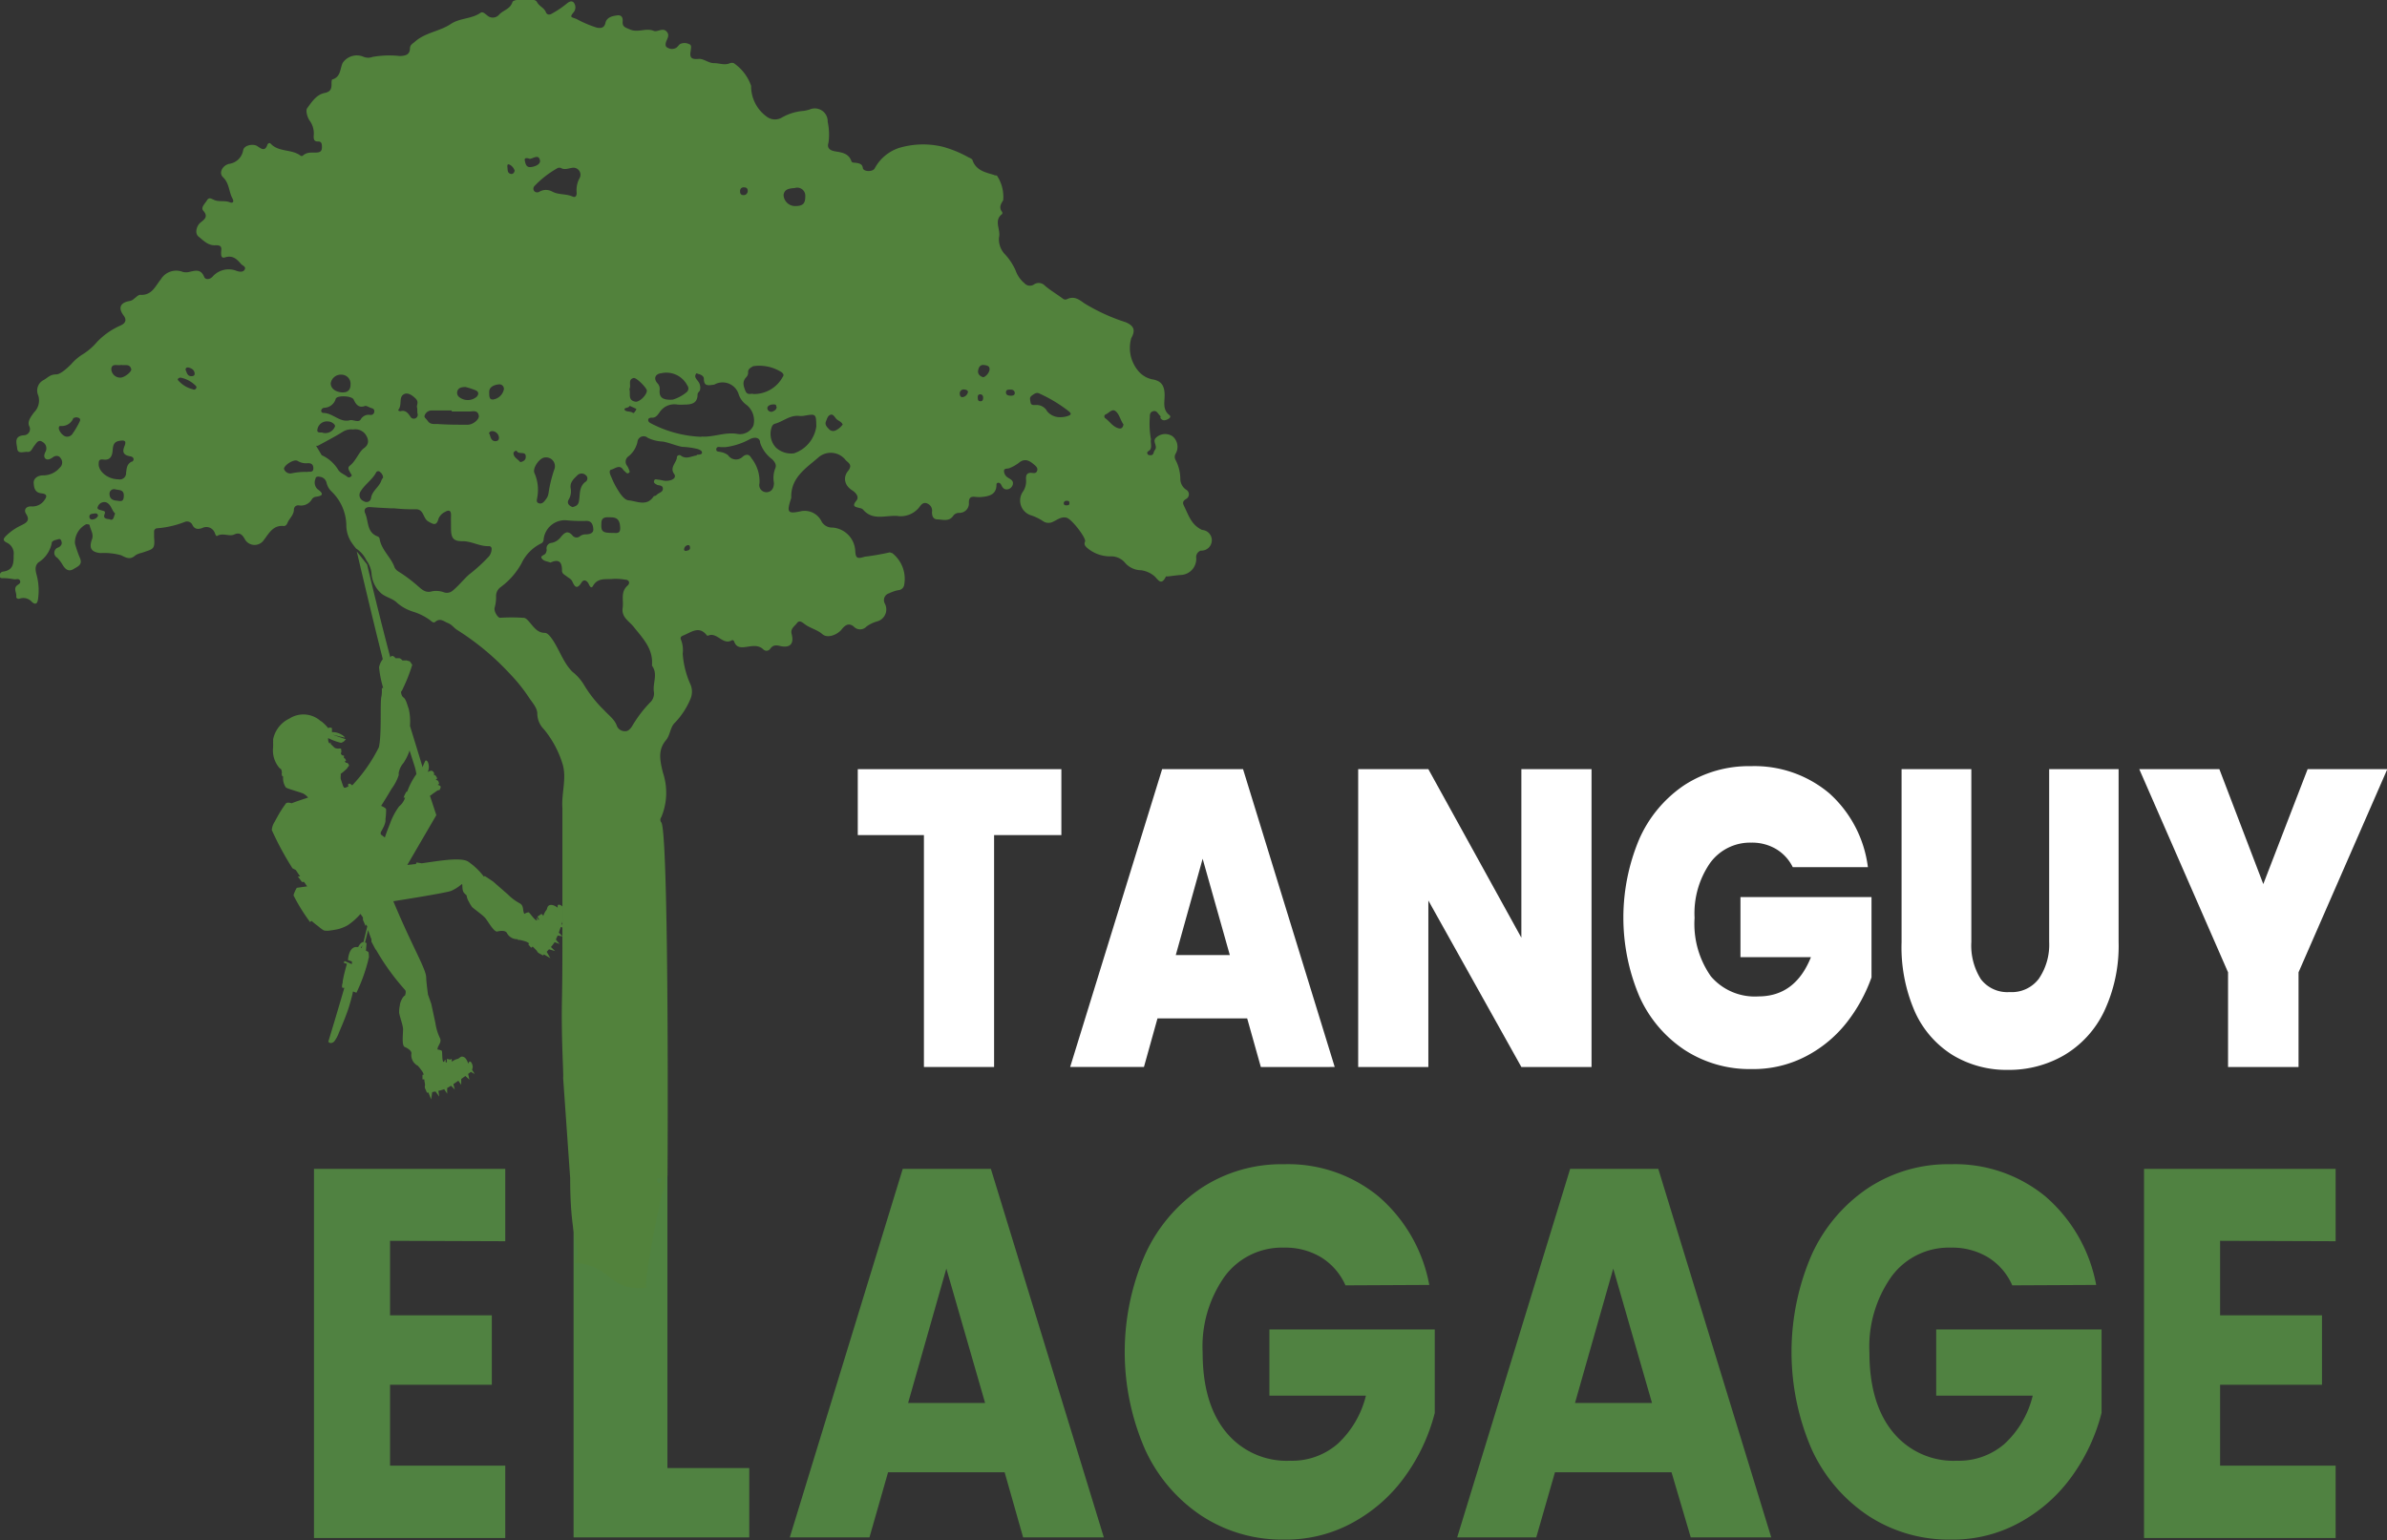 <svg id="Calque_1" data-name="Calque 1" xmlns="http://www.w3.org/2000/svg" viewBox="0 0 230.97 149.02"><rect x="0" y="0" width="230.97" height="149.02" fill="#333333" stroke="none"/><defs><style>.cls-1{fill:#fff;}.cls-2{fill:#508241;}.cls-3{fill:#52823c;}</style></defs><path class="cls-1" d="M102.7,74.43v6.38H96.19v22.44H89.4V80.81H83V74.43Z"/><path class="cls-1" d="M120.68,98.55H112l-1.31,4.7h-7.14l8.9-28.82h7.83l8.87,28.82H122ZM119,92.42l-2.63-9.32-2.6,9.32Z"/><path class="cls-1" d="M154,103.25h-6.79l-9-16.11v16.11h-6.79V74.43h6.79l9,16.31V74.43H154Z"/><path class="cls-1" d="M173.47,83.91a4.21,4.21,0,0,0-1.61-1.75,4.57,4.57,0,0,0-2.41-.62,4.78,4.78,0,0,0-4,2,8.55,8.55,0,0,0-1.48,5.28,8.82,8.82,0,0,0,1.58,5.66,5.58,5.58,0,0,0,4.59,1.94q3.57,0,5.09-3.8h-6.82V86.81h12.68v7.77a15.49,15.49,0,0,1-2.34,4.29,12.14,12.14,0,0,1-3.9,3.29,11,11,0,0,1-5.37,1.29,11.51,11.51,0,0,1-6.49-1.86,12.14,12.14,0,0,1-4.37-5.19,19.55,19.55,0,0,1,0-15.21A12.24,12.24,0,0,1,162.94,76a11.45,11.45,0,0,1,6.48-1.86A11.23,11.23,0,0,1,177,76.76a11.53,11.53,0,0,1,3.74,7.15Z"/><path class="cls-1" d="M190.75,74.43V91.15a6.1,6.1,0,0,0,.92,3.6A3.22,3.22,0,0,0,194.46,96a3.27,3.27,0,0,0,2.82-1.29,5.85,5.85,0,0,0,1-3.57V74.43H205V91.15a14.87,14.87,0,0,1-1.42,6.76,9.85,9.85,0,0,1-3.87,4.21,10.61,10.61,0,0,1-5.42,1.41,10.06,10.06,0,0,1-5.31-1.41,9.53,9.53,0,0,1-3.68-4.19A15.55,15.55,0,0,1,184,91.15V74.43Z"/><path class="cls-1" d="M231,74.43l-8.59,19.66v9.16h-6.82V94.09L207,74.43h7.75L219,85.55l4.29-11.12Z"/><path class="cls-2" d="M37.74,120.07v7.21h9.85V134H37.74v7.83H48.89v7H30.38V113.11H48.89v7Z"/><path class="cls-2" d="M64.58,142.06H72.5v6.71h-17V113.11h9.08Z"/><path class="cls-2" d="M97.21,142.47H85.93l-1.8,6.3H76.42l10.93-35.66h8.53l10.93,35.66H99Zm-1.89-6.71-3.75-13-3.7,13Z"/><path class="cls-2" d="M130.19,124.38a6.07,6.07,0,0,0-2.35-2.71,6.7,6.7,0,0,0-3.59-.94,6.89,6.89,0,0,0-5.73,2.76,11.73,11.73,0,0,0-2.15,7.4c0,3.28.75,5.85,2.26,7.69a7.57,7.57,0,0,0,6.22,2.77,6.71,6.71,0,0,0,4.58-1.63,9.39,9.39,0,0,0,2.74-4.67h-9.34v-6.4h16v8.08a18.13,18.13,0,0,1-2.78,6,15.08,15.08,0,0,1-5,4.52,13.36,13.36,0,0,1-6.8,1.73,14.2,14.2,0,0,1-8-2.31,15.34,15.34,0,0,1-5.46-6.43,23.57,23.57,0,0,1,0-18.82,15.44,15.44,0,0,1,5.44-6.45,14.11,14.11,0,0,1,8-2.31,13.79,13.79,0,0,1,9.14,3.1,14.86,14.86,0,0,1,4.93,8.58Z"/><path class="cls-2" d="M161.74,142.47H150.46l-1.81,6.3H141l10.93-35.66h8.53l10.93,35.66h-7.79Zm-1.89-6.71-3.75-13-3.7,13Z"/><path class="cls-2" d="M194.71,124.38a6,6,0,0,0-2.34-2.71,6.71,6.71,0,0,0-3.6-.94,6.88,6.88,0,0,0-5.72,2.76,11.73,11.73,0,0,0-2.16,7.4c0,3.28.76,5.85,2.27,7.69a7.56,7.56,0,0,0,6.22,2.77,6.73,6.73,0,0,0,4.58-1.63,9.31,9.31,0,0,0,2.73-4.67h-9.34v-6.4h16v8.08a18.13,18.13,0,0,1-2.78,6,15.18,15.18,0,0,1-5,4.52,13.36,13.36,0,0,1-6.8,1.73,14.2,14.2,0,0,1-8-2.31,15.43,15.43,0,0,1-5.47-6.43,23.68,23.68,0,0,1,0-18.82,15.46,15.46,0,0,1,5.45-6.45,14.08,14.08,0,0,1,8-2.31,13.8,13.8,0,0,1,9.15,3.1,14.91,14.91,0,0,1,4.93,8.58Z"/><path class="cls-2" d="M214.82,120.07v7.21h9.86V134h-9.86v7.83H226v7H207.46V113.11H226v7Z"/><path class="cls-3" d="M55.17,114c0,6.78,1.23,6.74.45,8.19,3.79.32,3.06,2.75,6.94,2.43-.33-.37,1.36-9,1.64-9.45a1,1,0,0,0,.17-.68c0-.16,0-.33,0-.49l.22-.22c.07-11.66,0-33.59-.61-34.21a.39.39,0,0,1,0-.48,6.09,6.09,0,0,0,.16-4.34c-.28-1.17-.5-2.16.29-3.11.44-.52.41-1.28.88-1.71a7.49,7.49,0,0,0,1.51-2.32,1.79,1.79,0,0,0,0-1.36,8.67,8.67,0,0,1-.76-3,2.75,2.75,0,0,0-.15-1.3c-.1-.2-.07-.35.19-.45.78-.31,1.55-1,2.31,0a.14.14,0,0,0,.13,0c.87-.36,1.41,1,2.31.44.09,0,.17.07.2.17.23.62.74.55,1.23.48s1.1-.21,1.58.25a.43.43,0,0,0,.66-.05c.28-.4.6-.37,1-.27.94.2,1.33-.23,1.08-1.17-.14-.53.3-.75.52-1.06s.51-.07.71.08c.53.42,1.22.54,1.75,1s1.5,0,1.85-.45.71-.67,1.18-.29a.83.83,0,0,0,1.23,0,3.28,3.28,0,0,1,1-.49,1.2,1.2,0,0,0,.78-1.73.69.69,0,0,1,.41-1,3.59,3.59,0,0,1,.89-.3.61.61,0,0,0,.56-.46,3.17,3.17,0,0,0-1.15-3.13c-.09,0-.21-.09-.28-.06a24,24,0,0,1-2.37.41c-.75.23-.89.16-.93-.63a2.38,2.38,0,0,0-2.19-2.19,1.16,1.16,0,0,1-1.06-.58,1.81,1.81,0,0,0-2-1c-1.32.29-1.39.1-.94-1.28a.58.58,0,0,0,0-.14c0-1.85,1.43-2.75,2.59-3.75a1.82,1.82,0,0,1,2.69.24c.32.3.67.47.2,1.06s-.34,1.37.42,1.85c.41.26.69.67.4,1-.47.58-.08.6.31.71a.63.63,0,0,1,.33.14c1,1.19,2.34.47,3.5.65a2.3,2.3,0,0,0,2-.93c.16-.22.4-.49.8-.26a.74.74,0,0,1,.38.79c0,.37.1.67.48.71.56,0,1.18.27,1.6-.38a.69.69,0,0,1,.58-.25.91.91,0,0,0,.91-1c0-.48.2-.6.62-.55a3.06,3.06,0,0,0,.74,0c.68-.08,1.29-.27,1.31-1.13,0-.1,0-.2.13-.23s.27.06.33.2c.13.3.33.51.67.42a.64.64,0,0,0,.45-.45c.09-.38-.2-.5-.45-.66a.77.77,0,0,1-.4-.66c0-.28.34-.19.53-.27a4.08,4.08,0,0,0,.89-.5c.61-.52,1.08-.2,1.54.2.16.14.34.31.24.57s-.32.21-.5.19c-.49-.05-.59.22-.57.62a1.81,1.81,0,0,1-.33,1.24,1.5,1.5,0,0,0,.86,2.26,4.89,4.89,0,0,1,1.1.54.94.94,0,0,0,1,.06c.4-.18.79-.52,1.3-.38s1.93,2,1.78,2.31.08.5.28.67a3.44,3.44,0,0,0,2.12.76,1.76,1.76,0,0,1,1.43.57,2.07,2.07,0,0,0,1.59.77,2.49,2.49,0,0,1,1.2.5c.39.26.71,1.15,1.21.1,0,0,.13,0,.2,0,.41-.05.82-.11,1.23-.14A1.56,1.56,0,0,0,115.75,54a.66.66,0,0,1,.44-.72,1,1,0,0,0,.13-2c-1.06-.49-1.3-1.42-1.74-2.29-.14-.29-.18-.48.18-.7a.51.51,0,0,0,0-.91,1.28,1.28,0,0,1-.55-1,4,4,0,0,0-.47-1.89.61.61,0,0,1,0-.56,1.32,1.32,0,0,0-.28-1.71,1.29,1.29,0,0,0-1.62.15c-.37.37.24.81-.11,1.2-.12.14-.07.45-.35.48-.11,0-.28,0-.33-.1-.16-.26.16-.29.25-.45.18-.32,0-.67.07-1h0a7.93,7.93,0,0,1-.11-2.12c0-.25,0-.5.33-.59s.45.23.63.41,0,.2.08.27c.2.28.46.22.71.09s.3-.27.12-.41c-.66-.53-.43-1.27-.44-1.92,0-1.14-.53-1.41-1.23-1.53a2.37,2.37,0,0,1-1.27-.75,3.45,3.45,0,0,1-.73-3.22c.43-.77.28-1.2-.54-1.55a18.49,18.49,0,0,1-4-1.83c-.55-.4-1-.73-1.7-.39a.38.38,0,0,1-.4-.08c-.57-.42-1.18-.78-1.71-1.23a.82.82,0,0,0-1.07-.12.7.7,0,0,1-.92-.13,2.84,2.84,0,0,1-.85-1.23,5.65,5.65,0,0,0-1.12-1.66A2.12,2.12,0,0,1,96.66,23c.21-.77-.55-1.65.31-2.29a.27.27,0,0,0,0-.2c-.34-.42-.13-.76.1-1.13A3.7,3.7,0,0,0,96.47,17c-.07-.05-.19,0-.28-.07-.83-.25-1.72-.42-2.08-1.4,0-.15-.29-.25-.46-.34a10.94,10.94,0,0,0-2.47-1,8.17,8.17,0,0,0-4.17.12,4.14,4.14,0,0,0-2.38,2c-.22.35-1.1.3-1.14-.05s-.28-.44-.58-.49-.47,0-.53-.18c-.27-.79-1-.84-1.6-.95s-.76-.41-.61-.85a5.91,5.91,0,0,0-.08-2,1.25,1.25,0,0,0-1.76-1.19,3.63,3.63,0,0,1-.57.13,5,5,0,0,0-2.08.63,1.32,1.32,0,0,1-1.46-.05,3.63,3.63,0,0,1-1.54-3A4.4,4.4,0,0,0,71,6.11a.57.57,0,0,0-.36,0c-.53.24-1,0-1.55,0s-1-.45-1.49-.41c-.74.07-.89-.15-.76-.81,0-.21.14-.53-.18-.63a1,1,0,0,0-.85,0c-.14.1-.23.26-.37.36a.82.82,0,0,1-.84,0,.31.31,0,0,1-.19-.35c0-.4.48-.76.11-1.2s-.91.06-1.25-.08c-.78-.32-1.55.21-2.34-.15-.4-.18-.72-.23-.68-.74s-.19-.66-.54-.61-1,.13-1.13.74c-.1.41-.33.53-.81.45a10.83,10.83,0,0,1-2-.85c-.53-.19-.66-.16-.26-.65a.75.75,0,0,0,0-.94c-.26-.25-.54,0-.81.22a8.73,8.73,0,0,1-1.27.84c-.26.18-.51.13-.61-.12-.17-.44-.65-.56-.87-1S49.69-.11,49.59.19c-.21.69-.89.79-1.29,1.22a.8.8,0,0,1-1.17.07c-.2-.14-.41-.4-.65-.23-.87.6-2,.48-2.89,1.09-1.06.7-2.46.81-3.46,1.71-.2.18-.44.28-.46.6,0,.63-.41.76-1,.77a9.26,9.26,0,0,0-2.63.09,1.19,1.19,0,0,1-.83,0,1.65,1.65,0,0,0-2.06.59c-.26.59-.18,1.36-1,1.59-.06,0-.08.32-.07.48,0,.49-.15.72-.68.83-.79.16-1.24.88-1.67,1.46-.18.23,0,.92.28,1.28a2.1,2.1,0,0,1,.34,1.44c0,.32.05.52.42.51s.38.27.38.56-.1.46-.4.5c-.49.06-1-.11-1.46.32a.21.21,0,0,1-.2,0c-.86-.67-2.14-.32-2.92-1.19-.09-.09-.24,0-.29.11-.24.74-.64.37-1,.14s-1.25-.11-1.35.41a1.6,1.6,0,0,1-1.38,1.32c-.65.17-1,.89-.57,1.29.62.59.56,1.41.92,2.07.18.33,0,.46-.25.36-.52-.22-1.08,0-1.59-.26-.21-.09-.44-.26-.63.06s-.62.69-.37,1c.59.65,0,.91-.32,1.21s-.52,1-.12,1.31.92.9,1.64.83c.43,0,.62.08.54.57,0,.23-.07.75.36.61.75-.24,1.15.15,1.56.63.14.17.51.25.36.54s-.53.22-.79.13a2.07,2.07,0,0,0-2.33.57c-.28.29-.69.31-.81,0-.32-.77-.85-.6-1.42-.47a1.29,1.29,0,0,1-.65,0,1.73,1.73,0,0,0-2.11.71c-.54.66-.87,1.59-2,1.51-.19,0-.41.24-.6.38a.84.84,0,0,1-.44.22c-.88.15-1.12.65-.59,1.37.4.52.13.81-.28,1A7,7,0,0,0,9.38,33.1,5.89,5.89,0,0,1,8,34.29a4.72,4.72,0,0,0-1.1.94c-.43.43-1.06,1-1.47,1-.58,0-.8.31-1.18.53a1.14,1.14,0,0,0-.55,1.5,1.62,1.62,0,0,1-.41,1.65c-.28.39-.66.85-.47,1.31a.6.6,0,0,1-.51.9c-1,.08-.69.79-.65,1.25.05.63.65.31,1,.36s.47-.37.66-.6.39-.66.8-.36a.7.7,0,0,1,.29.93c-.12.23-.21.52,0,.69s.52,0,.72-.15.55-.21.74.1a.66.66,0,0,1-.09.92A2.08,2.08,0,0,1,4.17,46c-.49,0-.94.28-.91.74s.11.93.75,1,.51.37.25.71A1.39,1.39,0,0,1,3,49c-.52,0-.71.37-.48.72.44.67,0,.88-.45,1.11a5.28,5.28,0,0,0-1.46,1c-.26.27-.42.45.07.69a1.16,1.16,0,0,1,.64,1.21c0,.74,0,1.43-1,1.58a.37.37,0,0,0-.35.4c0,.31.26.22.45.24.34,0,.68.06,1,.11.18,0,.43-.1.52.14s-.13.32-.29.45c-.39.32,0,.73-.08,1.1,0,.15.18.23.33.18a1.09,1.09,0,0,1,1.19.32c.28.25.51.24.58-.22a5.74,5.74,0,0,0-.12-2.37c-.12-.45-.21-.88.16-1.23A2.88,2.88,0,0,0,5,52.59c0-.3.4-.33.64-.41s.29.13.33.3-.09.38-.31.49a.54.54,0,0,0-.12,1,3.73,3.73,0,0,1,.55.74c.23.37.55.64,1,.37s.94-.43.63-1.12a10.67,10.67,0,0,1-.47-1.38,2,2,0,0,1,1.09-1.85c.13,0,.31,0,.33.09.09.45.42.87.23,1.37-.31.84-.07,1.24.82,1.33a6.25,6.25,0,0,1,2,.21c.55.28.9.45,1.39,0a1.87,1.87,0,0,1,.6-.23c1.13-.4,1.3-.3,1.2-1.52,0-.17,0-.35,0-.52a.31.31,0,0,1,.3-.34,9.43,9.43,0,0,0,2.66-.61.57.57,0,0,1,.75.29c.21.43.55.43.94.3a.87.87,0,0,1,1.22.46c.05.12.12.37.25.29.54-.32,1.15.1,1.64-.13s.77,0,1,.42a1.08,1.08,0,0,0,1.85.13c.51-.66.9-1.48,1.95-1.37.2,0,.29-.17.36-.33.19-.43.61-.74.61-1.28a.41.41,0,0,1,.46-.39,1.22,1.22,0,0,0,1.27-.57.53.53,0,0,1,.34-.25c.7-.09.89-.26.21-.75a.88.88,0,0,1-.19-1c0-.22.25-.23.42-.19a.74.74,0,0,1,.65.59,1.74,1.74,0,0,0,.5.85,4.62,4.62,0,0,1,1.41,3.23A3.05,3.05,0,0,0,34,52.47a6.5,6.5,0,0,0,.46.61h0a2.82,2.82,0,0,1,1,1.15h0a2.53,2.53,0,0,1,.5,1.38,2.81,2.81,0,0,0,.94,1.82c.42.36,1.13.49,1.53.91A4.26,4.26,0,0,0,40,59.2a5.58,5.58,0,0,1,1.6.8c.15.13.35.32.51.18.48-.41.81-.06,1.23.11s.59.49.93.69a25.26,25.26,0,0,1,5,4.15,16.26,16.26,0,0,1,1.92,2.38c.32.48.81,1,.8,1.56a2.17,2.17,0,0,0,.64,1.5,9.78,9.78,0,0,1,1.79,3.31c.45,1.39-.11,2.87,0,4.33,0,.38,0,4.28,0,9.56V89h0v.54h0v.21h0c0,.27,0,.53,0,.8h0v0h0c0,2,0,4.24-.05,6.46h0c-.06,3.8.18,7,.12,7.29M7.7,40.81A8.26,8.26,0,0,1,7,42a.61.61,0,0,1-.73.21,1.19,1.19,0,0,1-.58-.72c0-.12,0-.27.16-.27a1.2,1.2,0,0,0,1.23-.72c0-.08.21-.09.28-.12C7.68,40.41,7.85,40.52,7.7,40.81Zm4-5.5c.37.08.85-.15,1,.41.06.26-.69.84-1.06.82a.86.86,0,0,1-.87-.81C10.8,35.1,11.41,35.42,11.74,35.31ZM9,50.26A.26.26,0,0,1,8.65,50c0-.27.23-.27.42-.3s.35-.05.42.19A.61.61,0,0,1,9,50.26Zm1.65,0c-.19-.06-.71,0-.54-.48.12-.31,0-.31-.23-.38s-.55-.1-.41-.38a.67.67,0,0,1,.77-.42c.52.18.55.78.9,1.09C11,50,11,50.38,10.66,50.28Zm.75-1.81c-.48,0-.78-.18-.8-.61a.44.44,0,0,1,.55-.49c.33.09.84,0,.83.61S11.72,48.49,11.41,48.47Zm1.36-3.79c-.51.25-.5.68-.56,1.1a.61.61,0,0,1-.75.62c-1,0-1.87-.73-1.9-1.41,0-.35,0-.56.46-.5.64.09.85-.32.89-.88s.14-.84.65-.93.7,0,.5.5c-.26.62-.07.89.56,1C13,44.22,13,44.56,12.77,44.68Zm5.44-9.11c.27.07.55.19.62.49s-.1.36-.31.36c-.38,0-.43-.34-.54-.58A.19.19,0,0,1,18.21,35.57Zm.47,2.12a2.68,2.68,0,0,1-1.35-.78c-.06-.07-.17-.14-.09-.24a.32.32,0,0,1,.24-.11,2.88,2.88,0,0,1,1.49.81.29.29,0,0,1,.05.13A.25.25,0,0,1,18.68,37.69Zm11.11,8a6.37,6.37,0,0,0-1.51.12.64.64,0,0,1-.79-.42c0-.36,1-1,1.33-.76a1.62,1.62,0,0,0,1,.21c.36,0,.52.17.51.53S30,45.64,29.79,45.65ZM76.92,18.19a.78.78,0,0,1,1,.82c0,.71-.24.93-1,.93a1.12,1.12,0,0,1-1.1-1.06C75.89,18.24,76.47,18.24,76.92,18.19Zm-4,17.24a4,4,0,0,1,2.74.61c.12.13.23.23.08.43a3.16,3.16,0,0,1-2.81,1.66c-.24-.1-.61.18-.81-.32s-.29-.88.06-1.28a.64.64,0,0,0,.21-.46C72.35,35.7,72.65,35.57,72.89,35.43Zm2.23,3.93c0,.3-.23.39-.41.47s-.48-.08-.49-.31.25-.37.51-.38S75.11,39.13,75.12,39.36ZM72,18.13c.23,0,.36.12.35.35a.39.39,0,0,1-.42.4c-.25,0-.32-.17-.32-.38S71.73,18.11,72,18.13Zm-8.07,18a2.27,2.27,0,0,1,2.57,1.16.47.47,0,0,1-.06.66,3.78,3.78,0,0,1-1.34.72c-1,.07-1.33-.23-1.27-.93a.78.78,0,0,0-.22-.66C63.23,36.64,63.38,36.22,63.93,36.12Zm-2.58.45c.3,0,1.26,1,1.24,1.22,0,.43-.72,1.12-1.09,1.07-.79-.12-.46-.77-.6-1.22C61.11,37.3,60.7,36.7,61.35,36.57Zm-.42,2.69.65.3c-.08.21-.25.45-.33.39-.26-.2-.71-.08-.81-.31S60.86,39.52,60.93,39.26ZM58.19,50.64c0-.66.49-.59.93-.58.65,0,.86.33.89,1s-.43.49-.78.51C58.29,51.56,58.15,51.43,58.19,50.64ZM56.7,46a.39.39,0,0,1-.07.64c-.62.49-.49,1.22-.61,1.86-.07.38-.28.48-.61.57-.35-.12-.6-.38-.37-.75a1.55,1.55,0,0,0,.18-1.06c-.1-.61.33-.95.68-1.3A.59.59,0,0,1,56.7,46ZM54,16.24a1.09,1.09,0,0,1,.25,0c.35.23.72.06,1.11,0a.68.68,0,0,1,.72,1,2.41,2.41,0,0,0-.28,1.42c0,.37-.17.47-.42.35-.63-.28-1.35-.13-2-.5a1.25,1.25,0,0,0-1.2.05.39.39,0,0,1-.48-.06.37.37,0,0,1,0-.48A9.44,9.44,0,0,1,54,16.24ZM51.73,45.81c-.27-.48.5-1.54,1-1.54a.85.85,0,0,1,.9,1.17,13.08,13.08,0,0,0-.56,2.32,1.19,1.19,0,0,1-.23.53c-.17.23-.37.52-.7.41s-.15-.43-.14-.65A4,4,0,0,0,51.73,45.81Zm-.48-30.44c.3,0,.89-.51,1,.17.06.36-.49.6-.92.63s-.48-.34-.55-.63S51,15.27,51.25,15.37ZM50,43.64c.18.4.93-.06.87.6,0,.26-.21.42-.53.48-.19-.27-.59-.41-.65-.8C49.63,43.74,49.94,43.55,50,43.64Zm-.67-27.7a1,1,0,0,1,.47.58c-.05.22-.18.34-.36.31-.36-.07-.31-.39-.34-.64S49.13,15.84,49.31,15.94ZM48.23,37.2a.44.44,0,0,1,.53.46,1.25,1.25,0,0,1-1.06,1c-.3,0-.38-.14-.36-.82C47.39,37.44,47.79,37.25,48.23,37.2Zm-3.94.56c.14-.26.41-.31.76-.31a7.73,7.73,0,0,1,1,.33c.26.13.3.35.09.6a1.33,1.33,0,0,1-1.76,0A.54.54,0,0,1,44.29,37.76Zm-3.18,2.39a.72.72,0,0,1,.7-.43c.63,0,1.27,0,1.9,0v.1c.56,0,1.12,0,1.68,0,.34,0,.85-.18.94.41.06.36-.57.87-1.07.87-1,0-1.95,0-2.93-.07-.34,0-.7.05-.93-.28S41,40.41,41.11,40.15Zm-2.57-.49c.37-.43.06-1.14.45-1.45s.86,0,1.22.35.08.65.14.85,0,.46.06.63a.38.38,0,0,1-.71.26c-.23-.34-.47-.64-.94-.51C38.68,39.81,38.49,39.73,38.54,39.66Zm-5.42-3.4a.88.88,0,0,1,.8.94c0,.54-.28.8-.83.77S32,37.64,32,37.09A1,1,0,0,1,33.12,36.26Zm-1.73,3.2a1.2,1.2,0,0,0,1.1-.88c.16-.35,1.56-.28,1.73.08s.43.87,1.08.63c.16-.06.4.13.61.19s.32.13.31.34a.34.34,0,0,1-.4.33.87.87,0,0,0-.91.43c-.2.33-.67.05-1,.07-1,.31-1.68-.69-2.62-.69a.21.21,0,0,1-.21-.24A.33.33,0,0,1,31.39,39.46Zm-.67,2.06a.93.93,0,0,1,1-.74c.37,0,.76.31.69.49a1,1,0,0,1-1.14.62C31.1,41.78,30.61,42,30.72,41.52Zm3.12,3.55c-.26.2-.05.49.09.73s.14.21,0,.33a.24.24,0,0,1-.33,0c-.28-.23-.65-.33-.87-.66a3.6,3.6,0,0,0-1.6-1.42l-.55-.92a.39.39,0,0,0,.19,0c.8-.44,1.62-.86,2.39-1.34a1.51,1.51,0,0,1,1-.23,1.23,1.23,0,0,1,1.18.44c.36.5.4,1-.11,1.36S34.45,44.61,33.84,45.07Zm1.06,2.47c.41-.68,1.14-1.12,1.51-1.85a.24.24,0,0,1,.38,0,.7.7,0,0,1,.28.53,1,1,0,0,0-.17.28c-.21.64-.91,1-1,1.71a.44.44,0,0,1-.69.29A.63.63,0,0,1,34.9,47.54Zm12.42,6.29a15.42,15.42,0,0,1-1.94,1.77c-.54.49-1,1.08-1.57,1.55a.86.86,0,0,1-.87.16,2.16,2.16,0,0,0-1.14-.09c-.61.19-1-.19-1.33-.48a14.58,14.58,0,0,0-1.89-1.42,1,1,0,0,1-.4-.41c-.34-1-1.29-1.69-1.45-2.79a.31.31,0,0,0-.18-.21c-1.08-.38-.87-1.48-1.22-2.25-.14-.32,0-.62.5-.59.73.06,1.47.09,2,.12h.33a16.33,16.33,0,0,0,2,.09c.88-.06.74.87,1.28,1.18s.8.44,1-.29a1.25,1.25,0,0,1,.6-.62c.33-.2.61-.23.6.31s0,.83,0,1.25c0,.94.21,1.27,1.1,1.26s1.66.51,2.55.48a.25.25,0,0,1,.28.27A1.18,1.18,0,0,1,47.32,53.83Zm0-11.87c0-.16.18-.25.32-.24a.67.67,0,0,1,.64.65c0,.25-.17.33-.39.32C47.5,42.65,47.46,42.25,47.37,42ZM63.28,67a1.19,1.19,0,0,1-.4,1,12.17,12.17,0,0,0-1.74,2.31c-.2.28-.4.5-.77.44a.81.81,0,0,1-.7-.56c-.23-.61-.8-1-1.2-1.45a12.1,12.1,0,0,1-2-2.53A4.75,4.75,0,0,0,55.38,65c-.93-.94-1.28-2.25-2.05-3.29-.17-.22-.37-.46-.62-.47-.76,0-1.12-.65-1.55-1.12-.18-.2-.33-.36-.59-.34a17.61,17.61,0,0,0-2.18,0c-.24,0-.64-.67-.52-1A3.66,3.66,0,0,0,48,57.67a1.06,1.06,0,0,1,.45-.86,7.16,7.16,0,0,0,2-2.27,4.11,4.11,0,0,1,1.88-1.94.42.42,0,0,0,.27-.38,2.07,2.07,0,0,1,2.13-1.88,15.09,15.09,0,0,0,1.9.07c.66-.06.75.41.78.8s-.37.5-.73.5a.9.9,0,0,0-.55.17.51.51,0,0,1-.68,0c-.49-.6-.8-.38-1.2.11a1.48,1.48,0,0,1-.85.54.53.53,0,0,0-.5.67.77.77,0,0,1-.1.34c-.1.2-.58.23-.37.51s.55.26.83.39c.87-.4,1.13,0,1.12.79,0,.3.27.39.45.54s.43.25.54.48c.24.54.45.83.9.12.23-.37.55-.18.71.17s.28.37.41.14c.46-.8,1.24-.59,1.91-.66a5.11,5.11,0,0,1,1.17.07c.39,0,.55.31.24.59-.69.62-.35,1.42-.46,2.14-.13.91.59,1.25,1.05,1.82.84,1.06,1.89,2.09,1.79,3.64,0,0,0,.11,0,.14C63.7,65.24,63.12,66.13,63.28,67Zm.77,47c-.06.17-.08.36-.26.46a.18.18,0,0,1-.17-.06.63.63,0,0,1,0-.4Zm2.39-60.69c-.13,0-.28,0-.24-.19a.42.42,0,0,1,.39-.37c.16,0,.17.14.18.27S66.64,53.29,66.44,53.28Zm1-9.24c-.53.05-1.05.43-1.58,0a.25.25,0,0,0-.36.14c0,.55-.74,1-.27,1.65.25.35-.12.66-.78.67-.24,0-.48-.09-.72-.11s-.37-.11-.44.11.14.29.28.38.55,0,.57.36-.38.4-.58.6-.26.08-.31.16c-.65,1-1.59.48-2.39.39-.38,0-.77-.52-1-.89a7.83,7.83,0,0,1-.7-1.35c-.13-.26-.29-.68,0-.74s.79-.53,1.13,0a1.39,1.39,0,0,0,.21.21c.1.11.21.22.36.1s0-.21,0-.32a3.36,3.36,0,0,0-.16-.33.63.63,0,0,1,.11-.94,2.45,2.45,0,0,0,.87-1.38.6.6,0,0,1,1-.41,3.78,3.78,0,0,0,1.46.36c.62.11,1.22.38,1.86.51a7.53,7.53,0,0,1,1.51.21c.18.07.42.15.42.35S67.59,44,67.4,44Zm.46-1.8A11.41,11.41,0,0,1,63.05,41c-.15-.08-.33-.16-.33-.36s.23-.23.39-.22c.36,0,.52-.27.69-.49a1.71,1.71,0,0,1,1.76-.78,4.8,4.8,0,0,0,.66,0c.69,0,1.28-.11,1.28-1,0-.12.14-.24.22-.36a1,1,0,0,0-.21-.94c-.11-.16-.31-.34-.21-.58s.15-.11.25-.09c.28.07.56.2.56.5,0,.76.51.6,1,.54a1.63,1.63,0,0,1,2.35.88,2,2,0,0,0,.79,1.09,1.94,1.94,0,0,1,.65,2,1.43,1.43,0,0,1-1.55.8C70.14,41.78,69,42.34,67.86,42.24ZM75,45.36a2.55,2.55,0,0,0-.11,1.37c0,.54-.26.9-.74.9a.69.69,0,0,1-.66-.87,3.59,3.59,0,0,0-.77-2.41c-.22-.39-.47-.44-.83-.18a.92.92,0,0,1-1.44-.12,1.58,1.58,0,0,0-.72-.31c-.17-.05-.45,0-.42-.28s.28-.2.48-.19l.39,0a6.63,6.63,0,0,0,2.37-.77c.51-.26,1-.15,1,.34a3.26,3.26,0,0,0,1.18,1.61C75,44.75,75.17,45,75,45.36Zm1.88-1.5a2.17,2.17,0,0,1-1.8-.55,1.94,1.94,0,0,1-.4-2,.47.47,0,0,1,.28-.3c.78-.2,1.42-.82,2.29-.77a2.19,2.19,0,0,0,.51,0c1.21-.21,1.2-.21,1.23,1A3.21,3.21,0,0,1,76.85,43.86Zm4-2.22a.54.54,0,0,1-.66-.11c-.21-.21-.43-.44-.3-.75s.17-.54.43-.64.4.2.57.39.49.25.62.55A1.85,1.85,0,0,1,80.88,41.64Zm12.31-3.22c-.2.06-.32-.11-.32-.31a.37.37,0,0,1,.38-.42c.21,0,.41.08.41.24A.6.6,0,0,1,93.19,38.42Zm1.64.4c-.22,0-.22-.23-.22-.4s.08-.28.27-.26.26.17.25.36S95.05,38.86,94.83,38.82Zm.33-2.31c-.37-.1-.55-.34-.52-.6s.14-.64.57-.59.57.17.54.48A1.06,1.06,0,0,1,95.16,36.51Zm2.64,1.78c-.22,0-.48-.06-.46-.34s.25-.24.44-.25.39.08.41.31S98,38.3,97.8,38.29Zm5.43,10.61c-.16,0-.3,0-.3-.23a.25.25,0,0,1,.26-.21c.16,0,.29,0,.29.22S103.36,48.88,103.23,48.9Zm.08-8.64a2.38,2.38,0,0,1-.8.11,1.6,1.6,0,0,1-1.18-.56,1.16,1.16,0,0,0-1.08-.62c-.2,0-.48.06-.53-.24s-.13-.49.12-.67.46-.34.73-.2a13.77,13.77,0,0,1,2.85,1.72C103.72,40.06,103.63,40.15,103.31,40.26Zm4.84,1.16c-.51-.18-.78-.64-1.19-.94a.22.22,0,0,1,0-.37c.35-.12.64-.61,1-.31s.46.88.75,1.27C108.65,41.39,108.51,41.55,108.15,41.42Z"/><path class="cls-3" d="M54.07,90.25c.06-.17.12-.36.19-.55l.21.07v-.21l-.12-.14.12-.4V87.77c-.18-.21-.45-.29-.5-.17a.45.45,0,0,0,0,.24c-.27-.2-.67-.41-.93-.16-.08.07-.11.32-.17.38a1.89,1.89,0,0,0-.3.58s0,0,0,0a.52.52,0,0,0-.13-.17c-.07-.07-.1,0-.09,0L52,88.7l.18.29L52.1,89a.63.63,0,0,0-.11-.13c-.11-.1-.12,0,0,.18l-.09,0c-.16,0-.66-.75-.75-.77a.9.9,0,0,0-.41.16c-.21-.35,0-.81-.49-1.05a4.85,4.85,0,0,1-1.1-.83l-1.43-1.25-.81-.54-.09.06a6.44,6.44,0,0,0-1.56-1.48c-.76-.4-2.7-.06-4.45.19l-.5-.08-.07.15-.83.09V83.7l2.81-4.82S42,78.2,41.6,77l.1-.05c.23-.19.51-.36.59-.43a.52.52,0,0,1,.24-.07s.15-.25.1-.35-.27-.15-.27-.15l.13-.12s-.07-.26-.12-.29l-.16-.07-.06,0s.11-.09.14-.13-.12-.27-.16-.31S42,75,42,75l0-.18a.33.33,0,0,0-.19-.22c-.13-.06-.37.07-.44.11h0c.26-.36.08-1.22-.2-1.11a4.39,4.39,0,0,0-.28.64c-.26-.87-.76-2.5-1.22-4a5.52,5.52,0,0,0-.11-1.6c-.2-.6-.3-1-.52-1.15s-.24-.54-.24-.54h0A1.21,1.21,0,0,0,39,66.6a15.66,15.66,0,0,0,.89-2.27L39.66,64l-.31-.09a.23.23,0,0,0-.11,0l-.3,0s-.18-.23-.34-.22l-.24,0-.1,0h0s0,0,0,0a.43.43,0,0,0-.31-.22c-.07,0-.13.06-.18.15-.83-3.12-1.63-6.4-2.25-9l-1-1.26c.75,3.18,1.82,7.68,2.52,10.42a1.81,1.81,0,0,0-.36.8,10.43,10.43,0,0,0,.4,2l-.13,0v.31a2.33,2.33,0,0,1-.05.54c-.14.6.05,3.61-.24,4.88A15.28,15.28,0,0,1,34.08,76c-.14-.13-.27-.22-.36-.14s0,.23,0,.23-.34.19-.42.13a.64.64,0,0,1-.1-.16c-.1-.28-.21-.62-.23-.69a1.24,1.24,0,0,1,0-.3h0l0-.19h0a3.06,3.06,0,0,0,.46-.38.81.81,0,0,0,.23-.27c.06-.06.11-.11.11-.17s-.09-.19-.18-.24h0l-.07,0,0,0c-.08,0-.16-.16-.17-.17s0,0,0,0l.08,0c.06,0,.05-.1,0-.16a.17.17,0,0,0-.15-.13h0s0-.19,0-.25a0,0,0,0,0-.06,0c-.16,0-.23-.17-.25-.22a.25.25,0,0,0,.05-.08.46.46,0,0,0,0-.2c0-.06,0-.1,0-.11h0a.17.17,0,0,0-.06-.06h0a.26.26,0,0,0-.16,0h-.15a1,1,0,0,1-.26-.07L32,72l0,0c0-.17,0-.17,0-.17l-.11.12-.06-.07a.68.68,0,0,1-.08-.33h0a.62.62,0,0,0,0-.13h0a5.72,5.72,0,0,0,1.24.46.73.73,0,0,0,.47-.35s-1.24-.41-1.23-.42,1.13.29,1.14.26-.16-.17-.18-.19a1.78,1.78,0,0,0-.86-.33l-.21,0a.79.79,0,0,0,0-.13s0-.1,0-.14,0-.1,0-.12a.34.34,0,0,0-.36,0,4,4,0,0,0-.51-.53l0,0a.92.92,0,0,0-.24-.17,2.5,2.5,0,0,0-3-.23,2.85,2.85,0,0,0-1.58,2c0,.07,0,.13,0,.2a1.85,1.85,0,0,0,0,.23c0,.05,0,.1,0,.15a1.09,1.09,0,0,0,0,.18,2.59,2.59,0,0,0,.54,1.94h0a.38.38,0,0,0,.13.13l0,0,.12.1s0,0,0,0h0a.06.06,0,0,1,0,0,2.32,2.32,0,0,1,.06.32c-.05.09,0,.3.06.35l.06,0a1.57,1.57,0,0,0,.26,1.07c.16.13,1.3.43,1.68.59a1.47,1.47,0,0,1,.47.39l-.21.07c-.49.16-1,.33-1.38.48h0s-.37-.13-.54,0a11.06,11.06,0,0,0-.84,1.31c-.1.17-.19.35-.28.51a1.67,1.67,0,0,0-.26.77,28.82,28.82,0,0,0,2,3.7l.32.17h0l.42.62-.22,0,.39.53.21,0,.3.43-1,.14a2.78,2.78,0,0,0-.32.73A17.39,17.39,0,0,0,30,89.22l.15-.11h0a6.89,6.89,0,0,0,.64.52h0a3.39,3.39,0,0,0,.56.41,1.56,1.56,0,0,0,.6,0h0a7.51,7.51,0,0,0,.84-.15h0a3.79,3.79,0,0,0,.61-.23h0a2.08,2.08,0,0,0,.38-.22,6.22,6.22,0,0,0,1.1-1l.24.34,0,.07,0,.17.25.58.09-.16c0,.06,0,.12.08.19-.11.45-.24,1-.37,1.53h0c-.29,0-.51.48-.51.48h0l-.19,0c-.74,0-.8,1.26-.8,1.26l.38.14a2.28,2.28,0,0,1,0,.26L33.36,93l-.13.15.34.12s-.3,1-.41,1.7c0,0,0,.07,0,.1h0s-.15.5,0,.52l.16,0,0,0q-.76,2.61-1.55,5.2c.13.22.38.16.56,0a3.11,3.11,0,0,0,.46-.85c.32-.76.65-1.52.92-2.34a16.8,16.8,0,0,0,.45-1.66,2.42,2.42,0,0,0,.33.12,16.22,16.22,0,0,0,1.15-3.19h0c0-.12.06-.2.06-.2s0-.53-.08-.57-.24-.13-.45-.24h0v0l.24.12.06-.72-.15-.06c.09-.35.2-.79.3-1.2.09.3.2.59.32.89h0l0,.23.42.8,0-.06a22.54,22.54,0,0,0,2.84,3.94c.09.12.06.29,0,.52,0,0,0,0-.09.06a1,1,0,0,0-.24.34,1.59,1.59,0,0,0-.19.63,2.59,2.59,0,0,0-.06.59c0,.29.36,1.21.38,1.61s-.16,1.63.16,1.76.67.38.65.63a1.15,1.15,0,0,0,.35,1l.13.1-.05,0s.16.06.16.06a4.2,4.2,0,0,1,.38.47A1.13,1.13,0,0,1,41,104h-.12l0,.45h.18c0,.19.06.38.07.54a.62.62,0,0,0,0,.33l.18.41.15,0,.26.66.1-.71.32-.06.36.49-.08-.55a4.83,4.83,0,0,0,.56-.16l.29.43,0-.55a3.23,3.23,0,0,0,.37-.22l.37.38-.14-.53.48-.33.28.4,0-.57.4-.29.39.36-.12-.56.27-.2a2.16,2.16,0,0,0,.36.2l-.25-.4a1.85,1.85,0,0,0,.06-.25c0-.32-.19-.61-.32-.54a.49.49,0,0,0-.11.21c-.1-.32-.29-.73-.65-.69-.1,0-.28.2-.36.21a1.55,1.55,0,0,0-.59.29h0a.74.74,0,0,0,0-.21c0-.1-.07-.09-.1,0l-.37-.07s0,.14,0,.33l-.12,0a1,1,0,0,0,0-.17c0-.15-.1-.06-.14.12l-.08,0c-.14-.1-.09-1-.15-1.07a1.06,1.06,0,0,0-.42-.12c0-.4.46-.67.23-1.13A5,5,0,0,1,42.13,99l-.4-1.86-.32-.91c-.1-.77-.17-1.39-.17-1.64,0-.81-1.41-3.11-3.18-7.38,0,0,5-.78,5.59-1a4.07,4.07,0,0,0,1-.63c.17-.15,0,.45.22.78a1.72,1.72,0,0,0,.28.28v0a1.54,1.54,0,0,0,.22.62,3.25,3.25,0,0,0,.31.51c.2.2,1,.75,1.27,1.06s.85,1.4,1.18,1.31.76-.1.9.11a1.13,1.13,0,0,0,.91.63.86.86,0,0,0,.16,0s0,.07,0,.07.15,0,.15,0a4.13,4.13,0,0,1,.6.15,1.11,1.11,0,0,1,.36.2l-.1.07.28.34.15-.11q.22.21.39.39c.07.12.15.23.22.25l.39.22.1-.1.61.36-.35-.62.22-.24.59.17-.4-.39a4.55,4.55,0,0,0,.36-.47l.48.18-.35-.42c0-.1.1-.24.16-.4l.48.08v0ZM35,91.73l-.09,0,.15-.25h0C35.06,91.54,35,91.64,35,91.73Zm4.2-14.56a1.76,1.76,0,0,1-.58.86,6.6,6.6,0,0,0-.89,1.69c-.35.87-.49,1.32-.49,1.32l-.39-.29a.47.47,0,0,1,0-.23c.07-.12.14-.24.19-.35a2.29,2.29,0,0,0,.26-.68v0h0l0-.17h0v-.07a5.84,5.84,0,0,0,.06-.92c0-.12-.26-.25-.48-.35.18-.28.84-1.35,1-1.64a4.62,4.62,0,0,0,.7-1.33h0s0,0,0-.08a.64.64,0,0,0,0-.07s0,0,0-.06.05-.2.08-.31a1.92,1.92,0,0,1,.39-.67,5,5,0,0,0,.58-1.2c.16.5.32,1,.47,1.47s.19.82.19.82h0a7,7,0,0,0-.89,1.7h0l-.07,0a2.38,2.38,0,0,0-.28.59Z"/></svg>